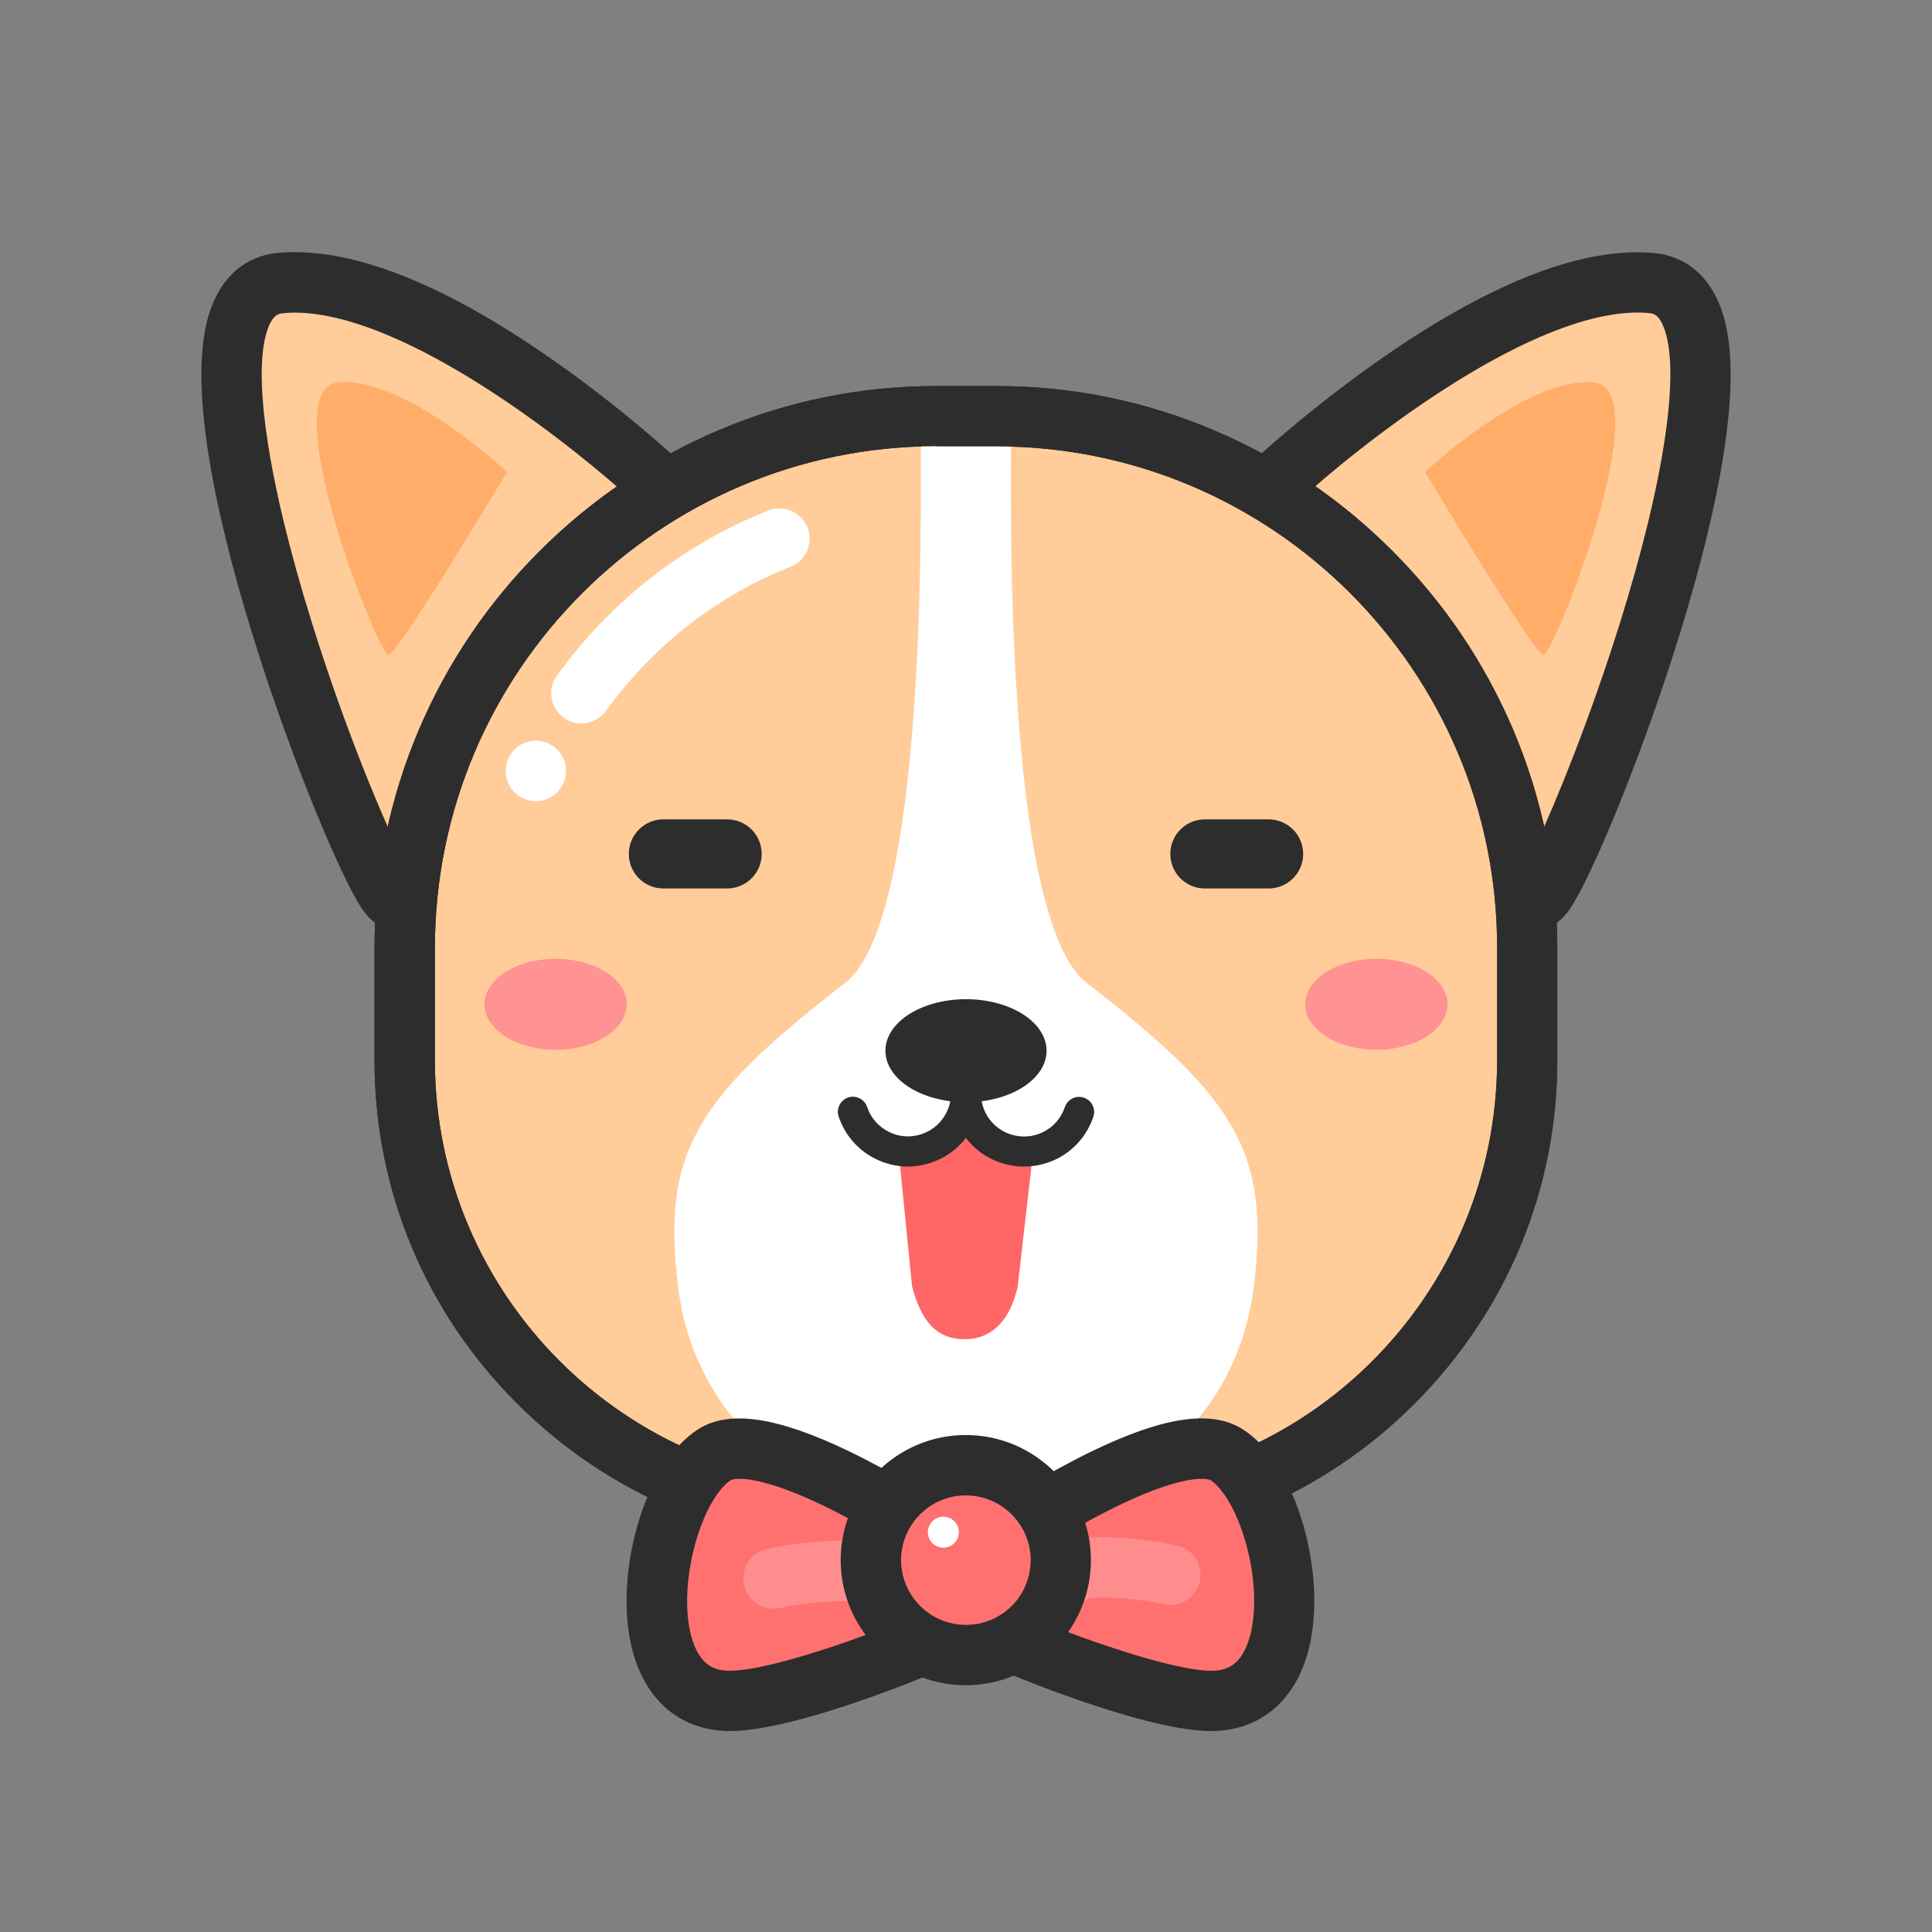 <?xml version="1.0" standalone="no"?><!DOCTYPE svg PUBLIC "-//W3C//DTD SVG 1.1//EN" "http://www.w3.org/Graphics/SVG/1.1/DTD/svg11.dtd"><svg t="1745892252948" class="icon" viewBox="0 0 1024 1024" version="1.1" xmlns="http://www.w3.org/2000/svg" p-id="5057" xmlns:xlink="http://www.w3.org/1999/xlink" width="128" height="128"><rect x="0" y="0" width="1024" height="1024" fill="#808080" stroke="none"/><path d="M673.8 257.2S795.2 143 875.2 150 827 476.9 815.6 476c-11.4-1-141.8-218.8-141.8-218.8z" fill="#FFCC9A" p-id="5058"></path><path d="M815.7 492c-0.5 0-1 0-1.5-0.1-8.4-0.7-13.9-7-20.7-15.9-4.6-6-10.7-14.7-18.2-25.7-12.3-18.3-28.6-43.8-48.5-75.6-33.7-54.1-66.4-108.7-66.8-109.3l-6.6-11 9.4-8.8c1.3-1.2 31.7-29.7 72.6-57.8 56.7-38.9 104.1-57 141.1-53.7 17.1 1.5 29.9 12.4 36.1 30.6 4.5 13.2 5.7 30.5 3.8 52.8-4.9 57.1-29.3 131.1-43.4 170.1-9.2 25.4-18.9 49.6-27.4 68.2-4.1 8.9-7.6 16.1-10.6 21.2-3 5.2-8.6 15-19.3 15zM694.3 260.2c46.2 76.9 96.4 157.2 119.1 189 10.9-22.9 29.1-67.8 44.9-118 24.1-76.8 32.8-136 23.2-158.5-2.5-5.9-5.1-6.6-7.7-6.8-54.6-4.7-140.6 60-179.5 94.3z" fill="#2D2D2D" p-id="5059"></path><path d="M755.3 250.2s53.8-50.6 89.2-47.5c35.5 3.1-21.4 144.9-26.4 144.5s-62.8-97-62.8-97z" fill="#FFAD69" p-id="5060"></path><path d="M350.2 257.2S228.8 143 148.8 150s48.2 326.9 59.6 326c11.4-1 141.8-218.8 141.8-218.8z" fill="#FFCC9A" p-id="5061"></path><path d="M208.3 492c-10.7 0-16.3-9.7-19.3-15.1-3-5.1-6.5-12.2-10.6-21.2-8.5-18.6-18.2-42.8-27.4-68.2-14.1-39-38.5-113-43.4-170.1-1.9-22.3-0.7-39.6 3.8-52.8 6.2-18.2 19-29.1 36.1-30.6 37-3.2 84.5 14.8 141.1 53.7 40.9 28 71.3 56.6 72.6 57.8l9.4 8.8-6.6 11c-0.3 0.5-33.1 55.2-66.7 109.3-19.8 31.8-36.2 57.3-48.5 75.6-7.4 11.1-13.6 19.7-18.2 25.7-6.8 8.8-12.3 15.1-20.7 15.9-0.6 0.2-1.1 0.2-1.6 0.2z m-52.2-326.3c-2 0-4 0.1-5.9 0.3-2.6 0.2-5.2 0.9-7.7 6.8-9.5 22.5-0.9 81.7 23.2 158.5 15.7 50.2 34 95.2 44.9 118 22.7-31.9 72.9-112.1 119.1-189-37.6-33.2-118.8-94.6-173.6-94.6z" fill="#2D2D2D" p-id="5062"></path><path d="M268.7 250.2s-53.8-50.6-89.2-47.5c-35.5 3.1 21.4 144.9 26.4 144.5 5-0.5 62.8-97 62.8-97z" fill="#FFAD69" p-id="5063"></path><path d="M568 803.5H456c-132.8 0-241.5-108.7-241.5-241.5v-59.5c0-155.1 126.9-282 282-282h31.6c154.8 0 281.4 126.7 281.4 281.4v60c0 132.9-108.7 241.6-241.5 241.6z" fill="#FFCC9A" p-id="5064"></path><path d="M568 819.5H456c-68.5 0-133.1-26.9-181.9-75.6S198.5 630.5 198.5 562v-59.5c0-40.1 7.9-79 23.5-115.7 15.1-35.4 36.6-67.3 64-94.7s59.3-48.9 94.7-64c36.7-15.6 75.7-23.5 115.7-23.5H528c40 0 78.9 7.9 115.5 23.5 35.4 15 67.2 36.5 94.5 63.9 27.4 27.4 48.8 59.2 63.9 94.5 15.6 36.7 23.5 75.5 23.5 115.5v60c0 68.5-26.9 133.1-75.6 181.9S636.5 819.5 568 819.5z m-71.5-583c-146.7 0-266 119.3-266 266V562c0 124.4 101.2 225.5 225.5 225.5h112c124.4 0 225.5-101.2 225.5-225.5v-60c0-146.4-119.1-265.4-265.4-265.4h-31.6z" fill="#2D2D2D" p-id="5065"></path><path d="M308.1 383.4c-3.2 0-6.5-1-9.3-3-7.2-5.2-8.8-15.2-3.6-22.3 28.4-39.4 67.1-69.7 112-87.5 8.2-3.3 17.5 0.8 20.8 9 3.3 8.2-0.8 17.5-9 20.8-39.2 15.5-73 42-97.8 76.4-3.2 4.2-8.1 6.6-13.1 6.6z m204.7 420.1c79.9 1.1 142.5-46.5 151.7-121.5 8.8-71.2-9.2-99.7-88.5-161-47.8-37-39.2-296.8-40.2-297.1h-47.7c-1.1 0.4 7.6 260.1-40.2 297.1-79.3 61.3-97.2 89.8-88.5 161 9.2 75 71.8 122.6 151.7 121.5" fill="#FFFFFF" p-id="5066"></path><path d="M476.3 610.3l7.1 71.5c4.8 18.1 12.6 28 28 28s24.5-11.7 28-28l8.3-72.4-38.3-12.4-33.1 13.3z" fill="#FF6666" p-id="5067"></path><path d="M568 819.5H456c-68.5 0-133.1-26.9-181.9-75.6S198.5 630.5 198.5 562v-59.5c0-40.1 7.9-79 23.5-115.7 15.1-35.4 36.6-67.3 64-94.7s59.3-48.9 94.7-64c36.7-15.6 75.7-23.5 115.7-23.5H528c40 0 78.9 7.9 115.5 23.5 35.4 15 67.2 36.5 94.5 63.9 27.4 27.4 48.8 59.2 63.9 94.5 15.6 36.7 23.5 75.5 23.5 115.5v60c0 68.5-26.9 133.1-75.6 181.9S636.5 819.5 568 819.5z m-71.5-583c-146.7 0-266 119.3-266 266V562c0 124.4 101.2 225.5 225.5 225.5h112c124.4 0 225.5-101.2 225.5-225.5v-60c0-146.4-119.1-265.4-265.4-265.4h-31.6z" fill="#2D2D2D" p-id="5068"></path><path d="M385.4 470.9h-33.8c-10.1 0-18.3-8.2-18.3-18.3 0-10.1 8.2-18.3 18.3-18.3h33.8c10.1 0 18.3 8.2 18.3 18.3 0 10.1-8.2 18.3-18.3 18.3z m287 0h-33.8c-10.1 0-18.3-8.2-18.3-18.3 0-10.1 8.2-18.3 18.3-18.3h33.8c10.1 0 18.3 8.2 18.3 18.3 0 10.1-8.2 18.3-18.3 18.3zM469.3 556.9a42.7 27.3 0 1 0 85.4 0 42.7 27.3 0 1 0-85.4 0z" fill="#2D2D2D" p-id="5069"></path><path d="M481.2 618.3c-5.9 0-11.8-1.4-17.2-4.1-9.3-4.6-16.2-12.6-19.5-22.4-1.4-4.2 0.9-8.7 5-10.1 4.2-1.4 8.7 0.9 10.1 5 1.9 5.8 6 10.4 11.5 13.2s11.6 3.1 17.4 1.2c11.9-4 18.4-16.9 14.4-28.9-1.4-4.2 0.9-8.7 5-10.1 4.2-1.4 8.7 0.9 10.1 5 6.8 20.3-4.2 42.3-24.4 49.1-4.1 1.4-8.3 2.1-12.4 2.1z" fill="#2D2D2D" p-id="5070"></path><path d="M542.8 618.3c-4.2 0-8.3-0.7-12.4-2-20.3-6.8-31.2-28.8-24.4-49.1 1.4-4.2 5.9-6.4 10.1-5 4.2 1.4 6.4 5.9 5 10.1-4 11.9 2.4 24.9 14.4 28.9 5.8 1.9 12 1.5 17.4-1.2 5.5-2.7 9.5-7.4 11.5-13.2 1.4-4.2 5.9-6.4 10.1-5 4.2 1.4 6.4 5.9 5 10.1-3.3 9.8-10.2 17.8-19.5 22.4-5.4 2.6-11.2 4-17.2 4z" fill="#2D2D2D" p-id="5071"></path><path d="M691.8 532.3a37.7 24.1 0 1 0 75.4 0 37.7 24.1 0 1 0-75.4 0zM256.8 532.3a37.7 24.1 0 1 0 75.4 0 37.7 24.1 0 1 0-75.4 0z" fill="#FF9292" p-id="5072"></path><path d="M650.1 771c33 20.9 50.2 127.9-6 130.5-31.5 1.4-116.1-33.3-119.2-37l15.9-55.5s82.8-54.8 109.3-38z" fill="#FF7171" p-id="5073"></path><path d="M642.2 917.5c-15.8 0-40.6-5.9-73.7-17.5-11.9-4.2-24.1-8.9-34.4-13.2-16.9-7.1-19.1-9.2-21.5-11.9l-5.5-6.5L527 799l4.9-3.3c0.9-0.6 21.9-14.4 46.6-26.4 38.2-18.5 63.7-22.2 80.1-11.8 13.8 8.7 25.6 27.6 32.4 51.6 6.5 23.1 7.4 47.2 2.4 66-6.9 25.8-24.6 41.2-48.7 42.3-0.7 0.1-1.6 0.1-2.5 0.1z m-98.3-61.3c23.6 10.2 78.7 30.2 99.5 29.3 6.7-0.3 14.9-2.7 19.2-18.6 3.5-13.2 2.7-31.6-2.3-49.1-5.4-19.3-13.5-30-18.7-33.3-0.1-0.1-10.2-5.2-49.1 13.6-16.1 7.8-30.7 16.6-38 21.1l-10.6 37z" fill="#2D2D2D" p-id="5074"></path><path d="M378.7 771c-33 20.9-50.2 127.9 6 130.5 31.5 1.4 116.1-33.3 119.2-37L488.1 809s-82.8-54.8-109.4-38z" fill="#FF7171" p-id="5075"></path><path d="M386.6 917.5c-0.9 0-1.8 0-2.6-0.1-24.1-1.1-41.8-16.5-48.7-42.3-5-18.8-4.1-42.9 2.4-66 6.8-24.1 18.6-42.9 32.4-51.6 16.4-10.4 41.9-6.6 80.1 11.8 24.7 11.9 45.7 25.8 46.6 26.4l4.9 3.3 19.9 69.4-5.5 6.5c-2.3 2.7-4.6 4.7-21.5 11.9-10.3 4.3-22.5 9-34.4 13.2-32.9 11.6-57.7 17.5-73.6 17.5z m5.5-133.7c-3.4 0-4.7 0.7-4.8 0.7-5.2 3.3-13.3 14-18.7 33.3-4.9 17.5-5.8 35.9-2.3 49.1 4.2 15.9 12.5 18.3 19.2 18.6h1.5c21.8 0 75-19.3 98-29.3l-10.6-37c-7.3-4.6-22.1-13.5-38.2-21.3-24.9-11.9-38-14.1-44.1-14.1z" fill="#2D2D2D" p-id="5076"></path><path d="M268 408.6a16 16 0 1 0 32 0 16 16 0 1 0-32 0z" fill="#FFFFFF" p-id="5077"></path><path d="M620.3 850.7c-1.2 0-2.3-0.1-3.5-0.4-13.1-3-33.4-4.5-39.9-3-5.7 4.5-14 4.7-19.9-0.1-6.9-5.5-8-15.6-2.5-22.5 6.2-7.8 17.2-10.7 36.8-9.8 12 0.5 25 2.5 32.5 4.2 8.6 1.9 14 10.5 12.1 19.1-1.7 7.4-8.3 12.5-15.6 12.5zM410 852.6c-7.3 0-13.9-5-15.6-12.5-1.9-8.6 3.5-17.2 12.1-19.1 7.5-1.7 20.5-3.6 32.5-4.2 19.6-0.9 30.6 2 36.8 9.8 5.5 6.9 4.4 17-2.5 22.5-5.9 4.7-14.2 4.6-19.9 0.1-6.5-1.4-26.7 0.1-39.9 3-1.2 0.3-2.4 0.4-3.5 0.4z" fill="#FF8D8D" p-id="5078"></path><path d="M562.2 826.9c0 1.6-0.1 3.2-0.2 4.8-2.4 25.5-23.9 45.5-50.1 45.5-27.8 0-50.3-22.5-50.3-50.3s22.5-50.3 50.3-50.3 50.3 22.5 50.3 50.3z" fill="#FF7171" p-id="5079"></path><path d="M511.9 893.2c-36.6 0-66.3-29.8-66.3-66.3s29.8-66.3 66.3-66.3c36.6 0 66.3 29.8 66.3 66.3 0 2.1-0.1 4.3-0.3 6.3-1.6 16.4-9.1 31.5-21.3 42.6a65.992 65.992 0 0 1-44.7 17.4z m0-100.6c-18.9 0-34.3 15.4-34.3 34.3s15.4 34.3 34.3 34.3c17.8 0 32.5-13.3 34.2-31 0.1-1.1 0.2-2.2 0.2-3.3-0.1-19-15.5-34.3-34.4-34.3z" fill="#2D2D2D" p-id="5080"></path><path d="M491.8 812.1a8.2 8.2 0 1 0 16.4 0 8.2 8.2 0 1 0-16.4 0z" fill="#FFFFFF" p-id="5081"></path></svg>
